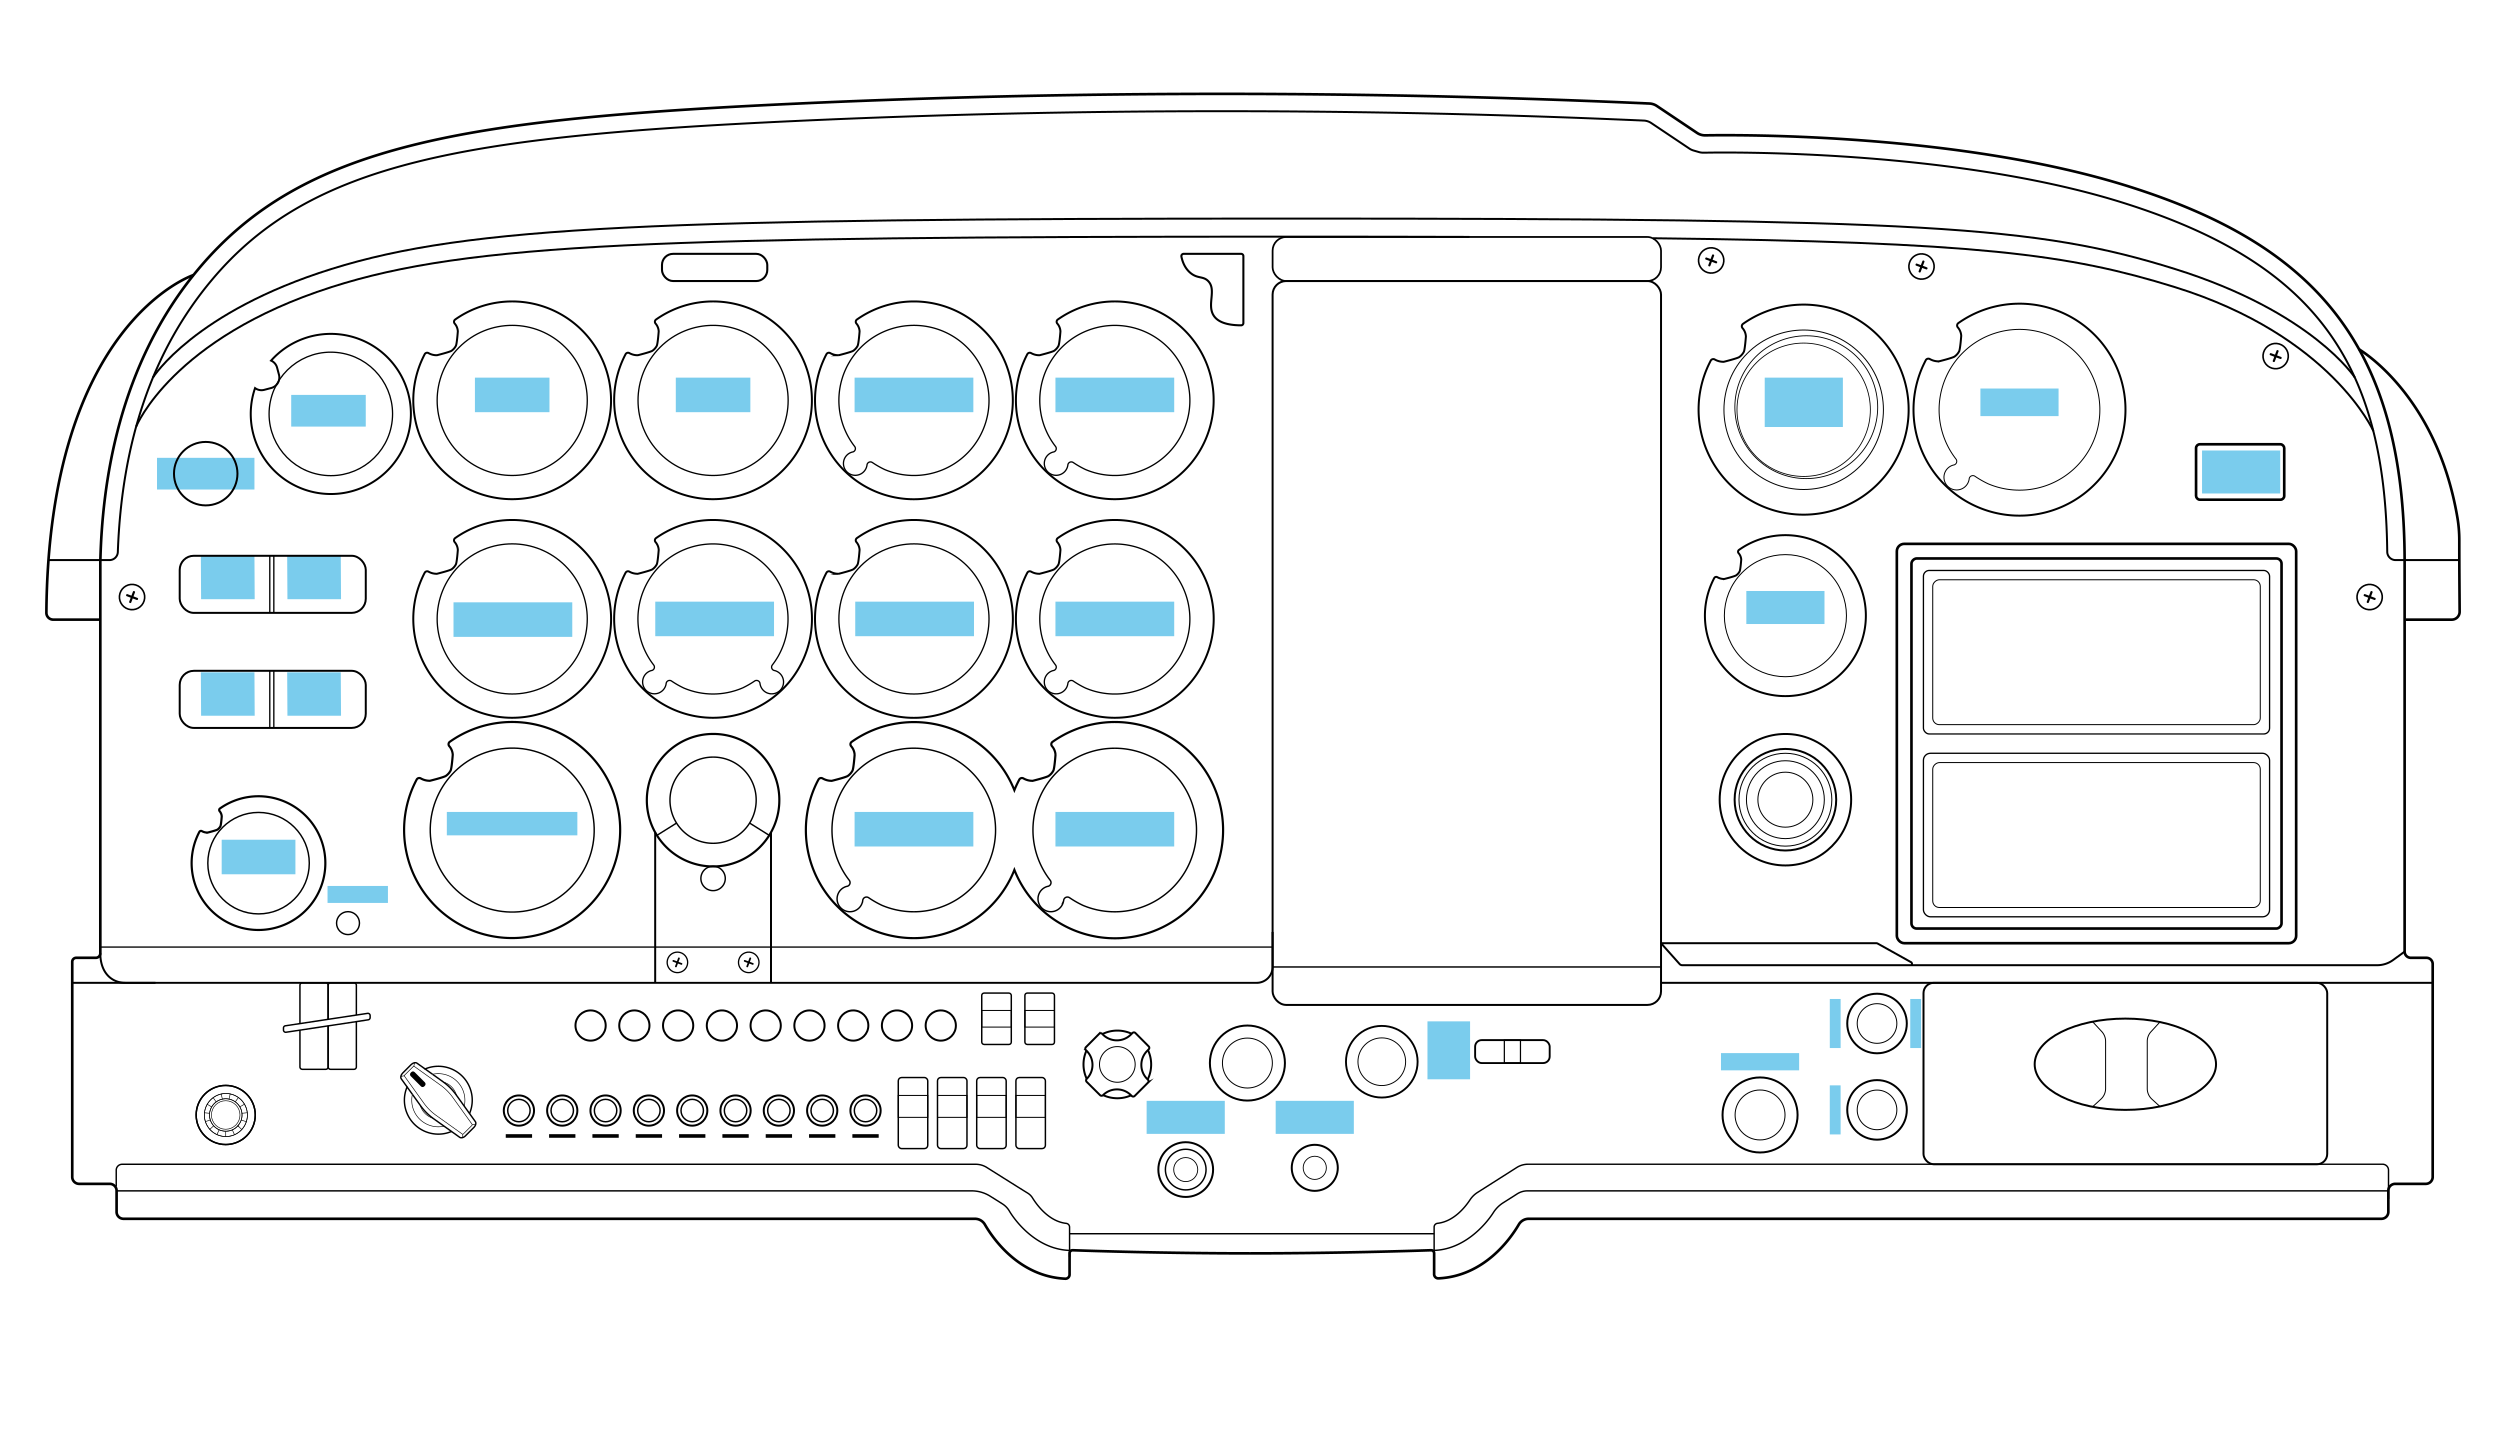 <svg viewBox="0 0 1880.46 1080" xmlns="http://www.w3.org/2000/svg" data-sanitized-data-name="Capa 2" data-name="Capa 2" id="Capa_2"><defs><style>.cls-1{fill:#7acced;}.cls-10,.cls-11,.cls-12,.cls-13,.cls-14,.cls-15,.cls-16,.cls-17,.cls-18,.cls-19,.cls-2,.cls-20,.cls-21,.cls-3,.cls-4,.cls-5,.cls-6,.cls-7,.cls-8,.cls-9{fill:none;stroke:#000;stroke-miterlimit:10;}.cls-2{stroke-width:1.09px;}.cls-3{stroke-width:2px;}.cls-4{stroke-width:1.5px;}.cls-6{stroke-width:0.75px;}.cls-7{stroke-width:0.67px;}.cls-8{stroke-width:0.63px;}.cls-9{stroke-width:1.64px;}.cls-10{stroke-width:1.56px;}.cls-11{stroke-width:1.09px;}.cls-12{stroke-width:1.5px;}.cls-13{stroke-width:1.33px;}.cls-14{stroke-width:1.23px;}.cls-15{stroke-width:0.47px;}.cls-16{stroke-width:1.11px;}.cls-17{stroke-width:1.43px;}.cls-18{stroke-width:0.72px;}.cls-19{stroke-width:1.11px;}.cls-20{stroke-width:0.66px;}.cls-21{stroke-width:0.93px;}</style></defs><rect height="23.84" width="73.29" y="344.37" x="118.1" class="cls-1"></rect><polygon points="191.58 450.69 151.26 450.69 151.07 418.05 191.39 418.05 191.58 450.69" class="cls-1"></polygon><polygon points="256.52 450.69 216.2 450.69 216.01 418.05 256.33 418.05 256.52 450.69" class="cls-1"></polygon><polygon points="191.58 538.34 151.26 538.34 151.07 505.7 191.39 505.7 191.58 538.34" class="cls-1"></polygon><polygon points="256.52 538.34 216.2 538.34 216.01 505.7 256.33 505.7 256.52 538.34" class="cls-1"></polygon><path d="M1078.73,942.72V923a2.85,2.85,0,0,1,2.52-2.83c12.21-1.35,20.76-12.07,24.42-17.6a19.14,19.14,0,0,1,5.72-5.65l29.46-18.72a15.92,15.92,0,0,1,8.54-2.48h642.75a4.46,4.46,0,0,1,4.46,4.46v21.63" class="cls-2"></path><path d="M1078.73,942.72v15.74a3.12,3.12,0,0,0,3.26,3.11c34.43-1.67,54.06-29.61,60.44-40.51a8.68,8.68,0,0,1,7.5-4.31h641.36a5.18,5.18,0,0,0,5.18-5.18V895.65a5.18,5.18,0,0,1,5.18-5.18h23a5.18,5.18,0,0,0,5.18-5.18V725.13a4.68,4.68,0,0,0-4.68-4.68H1813.4a4.68,4.68,0,0,1-4.68-4.67V422.85c0-164.84-69-238.69-206.52-282.31-127.11-40.31-293.73-39.16-319.47-38.73a10.81,10.81,0,0,1-6.26-1.85l-30.21-20.25a11,11,0,0,0-5.61-1.84C980,66.16,761.61,70.43,598,78c-249,11.54-370.28,30.71-448.68,124.3C88.69,274.68,76.83,364,75.46,422.85v294.2a3.4,3.4,0,0,1-3.4,3.4H57.34a3,3,0,0,0-3,3V885.29a5.18,5.18,0,0,0,5.18,5.18h23a5.18,5.18,0,0,1,5.18,5.18v15.92a5.18,5.18,0,0,0,5.18,5.18H733.3a8.68,8.68,0,0,1,7.51,4.33c6.38,11,26,39.06,60.44,40.75a3.12,3.12,0,0,0,3.26-3.12v-16a2.31,2.31,0,0,1,2.38-2.3c12.14.44,69.23,2.35,133.34,2.35,64.28,0,123.7-1.92,136.13-2.35A2.3,2.3,0,0,1,1078.73,942.72Z" class="cls-3"></path><path d="M804.51,945.55V923A2.84,2.84,0,0,0,802,920.2c-13.16-1.44-22.17-14-25.37-19.15a11.06,11.06,0,0,0-3.6-3.6c-7.5-4.6-30.7-19.25-30.7-19.25a15.75,15.75,0,0,0-8.44-2.45h-642a4.45,4.45,0,0,0-4.46,4.46v12.28" class="cls-2"></path><path d="M145.57,206.89s-109,35.78-110.68,254a5.16,5.16,0,0,0,5.17,5.19h35.4" class="cls-3"></path><path d="M36.47,421.29H82.35a6.28,6.28,0,0,0,6.28-6.05c3-84.45,26.76-152.19,70.65-204.59C233.79,121.7,349.81,102.52,598.59,91c105.77-4.9,212.87-7.36,320.54-7.36,105.45,0,211.46,2.36,317.3,7.06a11,11,0,0,1,5.61,1.84l28.64,19.19a11.18,11.18,0,0,0,3,1.43l4.36,1.26a11.14,11.14,0,0,0,3.24.42c2.5,0,7.74-.12,15.26-.12,48.44,0,191.27,3.2,301.68,38.21,140.1,44.43,195.89,117.1,197.42,262.13a6.3,6.3,0,0,0,6.29,6.23h47.9" class="cls-4"></path><path d="M1774.57,262.87s58.17,33.67,73.86,126.51a102.51,102.51,0,0,1,1.41,17c0,26.57.21,41.62.26,53.78a5.91,5.91,0,0,1-5.91,5.93h-34.66" class="cls-3"></path><path d="M1771.33,284.05s-31.91-49.41-135.49-81.74-186.74-37.9-664.21-37.9-618.7,5.56-722.27,37.9S115,284.05,115,284.05" class="cls-4"></path><path d="M102.42,320.88s26.91-66.56,146.94-104.94C352.71,182.89,494.16,178,971.63,178c48.49,0,92.92.06,133.71.2" class="cls-4"></path><path d="M1243.42,179.2c245,2.86,312.61,12,392.42,36.74,117.6,36.52,149.39,108.3,149.39,108.3" class="cls-4"></path><circle transform="translate(-86.21 527.22) rotate(-84.16)" r="46.44" cy="311.35" cx="248.85" class="cls-5"></circle><path d="M191.85,291.92a8.15,8.15,0,0,0,6.93,1.31l5.26-1.4a8.16,8.16,0,0,0,5.79-10l-1.4-5.26a8.07,8.07,0,0,0-4.52-5.32,60.23,60.23,0,1,1-14,27.66A61.79,61.79,0,0,1,191.85,291.92Z" class="cls-4"></path><circle transform="translate(-100.13 360.65) rotate(-45)" r="56.46" cy="301.19" cx="385.28" class="cls-5"></circle><path d="M322.35,265.62a2.08,2.08,0,0,0-2.91.83q-1.45,2.78-2.7,5.72a74.37,74.37,0,1,0,25.64-31.83,2.07,2.07,0,0,0-.41,3,9.76,9.76,0,0,1,2.4,5.92s-.67,9.31-1.48,10.89h0a10.13,10.13,0,0,1-3.23,3.68c-1.46,1-11,3.37-11,3.37A12.41,12.41,0,0,1,322.35,265.62Z" class="cls-4"></path><circle transform="translate(-55.87 467.49) rotate(-45)" r="56.46" cy="301.19" cx="536.37" class="cls-5"></circle><path d="M473.44,265.62a2.06,2.06,0,0,0-2.9.83q-1.47,2.78-2.71,5.72a74.37,74.37,0,1,0,25.64-31.83,2.07,2.07,0,0,0-.4,3,9.81,9.81,0,0,1,2.39,5.92s-.67,9.31-1.47,10.89h0a10.25,10.25,0,0,1-3.24,3.68c-1.45,1-11,3.37-11,3.37A12.48,12.48,0,0,1,473.44,265.62Z" class="cls-4"></path><circle transform="translate(179.43 1049.61) rotate(-45)" r="59.98" cy="308.21" cx="1356.7" class="cls-6"></circle><path d="M1289.84,270.41a2.22,2.22,0,0,0-3.09.89c-1,2-2,4-2.87,6.08a79,79,0,1,0,27.25-33.82,2.2,2.2,0,0,0-.44,3.24,10.43,10.43,0,0,1,2.55,6.3s-.72,9.88-1.57,11.56c0,0,0,0,0,0a10.87,10.87,0,0,1-3.44,3.91c-1.54,1.07-11.64,3.57-11.64,3.57A13.21,13.21,0,0,1,1289.84,270.41Z" class="cls-4"></path><circle transform="matrix(0.99, -0.15, 0.15, 0.99, -30.71, 204.66)" r="53.64" cy="308.21" cx="1356.7" class="cls-7"></circle><circle transform="translate(179.43 1049.61) rotate(-45)" r="50.16" cy="308.21" cx="1356.7" class="cls-8"></circle><path d="M624.54,265.62a2.08,2.08,0,0,0-2.91.83c-1,1.85-1.88,3.76-2.71,5.72a74.39,74.39,0,1,0,25.65-31.83,2.07,2.07,0,0,0-.41,3,9.88,9.88,0,0,1,2.4,5.92s-.68,9.31-1.48,10.89h0a10.25,10.25,0,0,1-3.24,3.68c-1.45,1-11,3.37-11,3.37A12.4,12.4,0,0,1,624.54,265.62Z" class="cls-4"></path><path d="M775.63,265.62a2.08,2.08,0,0,0-2.91.83q-1.46,2.78-2.7,5.72a74.37,74.37,0,1,0,25.64-31.83,2.07,2.07,0,0,0-.41,3,9.76,9.76,0,0,1,2.4,5.92s-.68,9.31-1.48,10.89h0a10.13,10.13,0,0,1-3.23,3.68c-1.46,1-11,3.37-11,3.37A12.4,12.4,0,0,1,775.63,265.62Z" class="cls-4"></path><path d="M652.14,349.71c0,.18,0,.37-.08.56A8.89,8.89,0,1,1,641.21,340l.11,0a2.62,2.62,0,0,0,1.55-4.17,56.46,56.46,0,1,1,22.58,17.36,69.25,69.25,0,0,1-9.28-5.3A2.6,2.6,0,0,0,652.14,349.71Z" class="cls-5"></path><circle transform="translate(-216.35 408.79) rotate(-45)" r="56.46" cy="465.55" cx="385.28" class="cls-5"></circle><path d="M322.35,430a2.09,2.09,0,0,0-2.91.84c-1,1.85-1.87,3.75-2.7,5.72a74.39,74.39,0,1,0,25.64-31.83,2.06,2.06,0,0,0-.41,3,9.81,9.81,0,0,1,2.4,5.93s-.67,9.31-1.48,10.88c0,0,0,0,0,0a10.13,10.13,0,0,1-3.23,3.68c-1.46,1-11,3.37-11,3.37A12.4,12.4,0,0,1,322.35,430Z" class="cls-4"></path><circle r="38.16" cy="649.26" cx="194.48" class="cls-2"></circle><path d="M151.94,625.21a1.39,1.39,0,0,0-2,.57c-.66,1.25-1.27,2.53-1.83,3.86a50.29,50.29,0,1,0,17.33-21.51,1.39,1.39,0,0,0-.27,2,6.72,6.72,0,0,1,1.62,4s-.46,6.29-1,7.36h0a7,7,0,0,1-2.19,2.49c-1,.68-7.41,2.27-7.41,2.27A8.37,8.37,0,0,1,151.94,625.21Z" class="cls-9"></path><circle transform="translate(65.88 1085.25) rotate(-45)" r="45.92" cy="463.1" cx="1342.96" class="cls-6"></circle><path d="M1291.77,434.16a1.7,1.7,0,0,0-2.37.68q-1.19,2.27-2.2,4.65a60.53,60.53,0,1,0,20.86-25.88,1.68,1.68,0,0,0-.33,2.47,8,8,0,0,1,2,4.82s-.55,7.57-1.2,8.86h0a8.23,8.23,0,0,1-2.63,3c-1.18.83-8.92,2.74-8.92,2.74A10,10,0,0,1,1291.77,434.16Z" class="cls-4"></path><circle transform="translate(-77.5 55.06) rotate(-7.43)" r="61.66" cy="624.38" cx="385.28" class="cls-2"></circle><path d="M316.55,585.53a2.26,2.26,0,0,0-3.17.91q-1.59,3-3,6.24a81.26,81.26,0,1,0,28-34.75,2.26,2.26,0,0,0-.45,3.32,10.72,10.72,0,0,1,2.62,6.47s-.73,10.17-1.61,11.89c0,0,0,0,0,0a11.31,11.31,0,0,1-3.54,4c-1.58,1.1-12,3.67-12,3.67A13.6,13.6,0,0,1,316.55,585.53Z" class="cls-9"></path><path d="M763,594.37c.22-.56.45-1.13.69-1.69q1.37-3.21,3-6.24a2.26,2.26,0,0,1,3.17-.91,13.6,13.6,0,0,0,6.92,1.79s10.39-2.57,12-3.67a11.31,11.31,0,0,0,3.54-4s0,0,0,0c.88-1.72,1.61-11.89,1.61-11.89a10.72,10.72,0,0,0-2.62-6.47,2.26,2.26,0,0,1,.45-3.32A81.34,81.34,0,1,1,763,654.3s-.46,1.21-.7,1.77a81.28,81.28,0,1,1-149.7-63.39c.91-2.14,1.89-4.22,3-6.24a2.26,2.26,0,0,1,3.17-.91,13.6,13.6,0,0,0,6.92,1.79s10.39-2.57,12-3.67a11.31,11.31,0,0,0,3.54-4s0,0,0,0c.87-1.72,1.61-11.89,1.61-11.89a10.78,10.78,0,0,0-2.62-6.47,2.26,2.26,0,0,1,.45-3.32A81.3,81.3,0,0,1,763,594.37Z" class="cls-9"></path><path d="M473.44,430a2.07,2.07,0,0,0-2.9.84c-1,1.85-1.88,3.75-2.71,5.72a74.39,74.39,0,1,0,25.64-31.83,2.06,2.06,0,0,0-.4,3,9.86,9.86,0,0,1,2.39,5.93s-.67,9.31-1.47,10.88c0,0,0,0,0,0a10.25,10.25,0,0,1-3.24,3.68c-1.45,1-11,3.37-11,3.37A12.46,12.46,0,0,1,473.44,430Z" class="cls-4"></path><path d="M558.39,517.54a67.62,67.62,0,0,0,9.27-5.31,2.61,2.61,0,0,1,4,1.84c0,.18,0,.37.08.55a8.89,8.89,0,1,0,10.85-10.25l-.11,0a2.63,2.63,0,0,1-1.56-4.17,56.16,56.16,0,0,0,4.36-6.49h0a57.14,57.14,0,0,0,3-6.12,56.45,56.45,0,1,0-96.58,12.61,2.62,2.62,0,0,1-1.56,4.17l-.11,0A8.89,8.89,0,1,0,501,514.62c0-.18.06-.37.08-.55a2.61,2.61,0,0,1,4-1.84,68.3,68.3,0,0,0,9.28,5.31,56.3,56.3,0,0,0,44,0" class="cls-5"></path><path d="M624.54,430a2.09,2.09,0,0,0-2.91.84c-1,1.85-1.88,3.75-2.71,5.72a74.41,74.41,0,1,0,25.65-31.83,2.06,2.06,0,0,0-.41,3,9.93,9.93,0,0,1,2.4,5.93s-.68,9.31-1.48,10.88c0,0,0,0,0,0a10.25,10.25,0,0,1-3.24,3.68c-1.45,1-11,3.37-11,3.37A12.39,12.39,0,0,1,624.54,430Z" class="cls-4"></path><path d="M775.63,430a2.09,2.09,0,0,0-2.91.84c-1,1.85-1.87,3.75-2.7,5.72a74.39,74.39,0,1,0,25.64-31.83,2.06,2.06,0,0,0-.41,3,9.81,9.81,0,0,1,2.4,5.93s-.68,9.31-1.48,10.88c0,0,0,0,0,0a10.13,10.13,0,0,1-3.23,3.68c-1.46,1-11,3.37-11,3.37A12.39,12.39,0,0,1,775.63,430Z" class="cls-4"></path><rect rx="8.34" height="20.46" width="79.2" y="190.94" x="497.94" class="cls-10"></rect><path d="M890.31,190.94h43.23a1.7,1.7,0,0,1,1.71,1.7V243a1.72,1.72,0,0,1-1.73,1.71c-13.21-.05-18.28-3.84-20.51-7.19-5.45-8.2,2.3-19.52-4.29-26.15-3.79-3.81-7.9-1.62-13.26-6.06-4.11-3.41-6-8.24-6.82-12.32A1.71,1.71,0,0,1,890.31,190.94Z" class="cls-10"></path><circle transform="translate(-127.84 622.47) rotate(-45)" r="56.46" cy="465.55" cx="687.46" class="cls-5"></circle><path d="M803.23,514.07c0,.18-.05.37-.08.55a8.89,8.89,0,1,1-10.85-10.25l.11,0a2.63,2.63,0,0,0,1.56-4.17,56.44,56.44,0,1,1,22.57,17.37,67.62,67.62,0,0,1-9.27-5.31A2.61,2.61,0,0,0,803.23,514.07Z" class="cls-5"></path><path d="M803.23,349.71c0,.18-.05.37-.08.56A8.89,8.89,0,1,1,792.3,340l.11,0a2.63,2.63,0,0,0,1.56-4.17,56.45,56.45,0,1,1,22.57,17.36,69.25,69.25,0,0,1-9.28-5.3A2.6,2.6,0,0,0,803.23,349.71Z" class="cls-5"></path><path d="M1451.62,270.09a2.24,2.24,0,0,0-3.12.89c-1,2-2,4-2.9,6.13A79.72,79.72,0,1,0,1473.08,243a2.21,2.21,0,0,0-.44,3.26,10.57,10.57,0,0,1,2.57,6.35s-.73,10-1.59,11.65c0,0,0,0,0,0a10.85,10.85,0,0,1-3.46,3.94c-1.56,1.09-11.74,3.61-11.74,3.61A13.32,13.32,0,0,1,1451.62,270.09Z" class="cls-4"></path><path d="M1481.18,360.17c0,.2,0,.4-.08.6a9.52,9.52,0,1,1-11.63-11l.12,0a2.81,2.81,0,0,0,1.67-4.47,60.46,60.46,0,1,1,24.18,18.6,73.14,73.14,0,0,1-9.93-5.68A2.8,2.8,0,0,0,1481.18,360.17Z" class="cls-6"></path><path d="M648.94,677.25c0,.2-.05.41-.08.61A9.69,9.69,0,1,1,637,666.69l.12,0a2.87,2.87,0,0,0,1.7-4.55A61.52,61.52,0,1,1,663.45,681a73.19,73.19,0,0,1-10.11-5.78A2.85,2.85,0,0,0,648.94,677.25Z" class="cls-11"></path><path d="M800.06,677.25c0,.2,0,.41-.09.61a9.68,9.68,0,1,1-11.82-11.17l.12,0a2.87,2.87,0,0,0,1.7-4.55A61.51,61.51,0,1,1,814.57,681a73.19,73.19,0,0,1-10.11-5.78A2.85,2.85,0,0,0,800.06,677.25Z" class="cls-11"></path><path d="M586.2,601.91a49.83,49.83,0,1,1-49.83-49.84A49.61,49.61,0,0,1,586.2,601.91Z" class="cls-9"></path><line y2="628.34" x2="494.12" y1="619.1" x1="508.88" class="cls-11"></line><line y2="619.1" x2="563.86" y1="628.34" x1="578.62" class="cls-11"></line><path d="M568.79,601.91a32.42,32.42,0,1,1-32.42-32.43A32.27,32.27,0,0,1,568.79,601.91Z" class="cls-11"></path><path d="M545.54,660.76a9.17,9.17,0,1,1-9.17-9.17A9.17,9.17,0,0,1,545.54,660.76Z" class="cls-11"></path><line y2="626.13" x2="492.82" y1="739.27" x1="492.82" class="cls-12"></line><line y2="626.11" x2="579.93" y1="739.27" x1="579.93" class="cls-12"></line><line y2="712.37" x2="957.23" y1="712.37" x1="74.66" class="cls-5"></line><line y2="739.27" x2="116.98" y1="739.27" x1="54.36" class="cls-12"></line><rect rx="10.33" height="33.16" width="292.17" y="178.24" x="957.23" class="cls-13"></rect><path d="M75.46,720.45v-3.4c0,14.52,8.42,22.22,18.82,22.22h851a11.94,11.94,0,0,0,11.94-11.93V701" class="cls-4"></path><rect rx="10.17" height="544.48" width="292.17" y="211.4" x="957.23" class="cls-4"></rect><circle r="23.87" cy="356.28" cx="154.74" class="cls-4"></circle><rect rx="10.61" height="42.95" width="139.96" y="418.05" x="135.17" class="cls-4"></rect><line y2="461" x2="202.93" y1="418.05" x1="202.93" class="cls-5"></line><line y2="461" x2="205.97" y1="418.05" x1="205.97" class="cls-5"></line><rect rx="10.61" height="42.95" width="139.96" y="504.58" x="135.17" class="cls-4"></rect><line y2="547.53" x2="202.93" y1="504.58" x1="202.93" class="cls-5"></line><line y2="547.53" x2="205.97" y1="504.58" x1="205.97" class="cls-5"></line><circle transform="translate(-320.83 1030.74) rotate(-75.14)" r="7.72" cy="723.9" cx="509.54" class="cls-5"></circle><path d="M512.85,724.42l-2.45-.91.91-2.46a.58.58,0,0,0-.34-.75l-.16-.06a.58.58,0,0,0-.75.34l-.91,2.46-2.46-.91a.58.58,0,0,0-.75.34l-.06.16a.58.58,0,0,0,.34.75l2.46.91-.91,2.46a.58.58,0,0,0,.34.75l.16.06a.59.59,0,0,0,.75-.35l.91-2.45,2.46.91a.58.58,0,0,0,.75-.35l.06-.15A.58.58,0,0,0,512.85,724.42Z"></path><circle transform="translate(-359.43 416.14) rotate(-73.42)" r="9.51" cy="449.09" cx="99.33" class="cls-14"></circle><path d="M103.41,449.73l-3-1.13,1.13-3a.71.71,0,0,0-.43-.92l-.19-.07a.71.71,0,0,0-.92.42l-1.13,3-3-1.12a.71.71,0,0,0-.92.42l-.07.19a.73.73,0,0,0,.42.93l3,1.12-1.12,3a.71.71,0,0,0,.42.92l.19.07a.72.72,0,0,0,.93-.42l1.12-3,3,1.13a.71.71,0,0,0,.92-.43l.07-.19A.71.71,0,0,0,103.41,449.73Z"></path><circle transform="translate(843.38 2029.23) rotate(-73.42)" r="9.51" cy="449.09" cx="1782.39" class="cls-14"></circle><path d="M1786.48,449.73l-3-1.13,1.12-3a.71.71,0,0,0-.42-.92l-.2-.07a.71.71,0,0,0-.92.42l-1.12,3-3-1.12a.71.71,0,0,0-.92.42l-.08.19a.74.74,0,0,0,.43.93l3,1.12-1.13,3a.71.71,0,0,0,.42.92l.2.07a.71.71,0,0,0,.92-.42l1.13-3,3,1.13a.72.72,0,0,0,.93-.43l.07-.19A.71.71,0,0,0,1786.48,449.73Z"></path><circle transform="translate(966.58 1831.94) rotate(-73.42)" r="9.51" cy="267.83" cx="1711.69" class="cls-14"></circle><path d="M1715.78,268.47l-3-1.12,1.12-3a.71.71,0,0,0-.42-.92l-.19-.08a.73.73,0,0,0-.93.43l-1.12,3-3-1.12a.71.71,0,0,0-.92.42l-.07.2a.71.71,0,0,0,.42.92l3,1.12-1.13,3a.72.72,0,0,0,.43.93l.19.07a.71.71,0,0,0,.92-.43l1.13-3,3,1.12a.71.71,0,0,0,.92-.42l.07-.2A.71.71,0,0,0,1715.78,268.47Z"></path><circle transform="translate(840.79 1528.48) rotate(-73.42)" r="9.51" cy="200.45" cx="1445.31" class="cls-14"></circle><path d="M1449.4,201.09l-3-1.12,1.13-3a.72.72,0,0,0-.43-.92l-.19-.08a.72.72,0,0,0-.92.43l-1.13,3-3-1.13a.71.71,0,0,0-.92.42l-.07.2a.71.71,0,0,0,.42.92l3,1.13-1.13,3a.74.74,0,0,0,.43.93l.19.07a.71.71,0,0,0,.92-.42l1.13-3,3,1.12a.71.71,0,0,0,.92-.42l.07-.2A.71.71,0,0,0,1449.4,201.09Z"></path><circle transform="translate(732.09 1373.6) rotate(-73.42)" r="9.51" cy="195.9" cx="1287.12" class="cls-14"></circle><path d="M1291.2,196.54l-3-1.13,1.13-3a.73.73,0,0,0-.43-.93l-.19-.07a.71.71,0,0,0-.92.42l-1.13,3-3-1.12a.71.71,0,0,0-.92.42l-.07.2a.71.71,0,0,0,.42.92l3,1.12-1.13,3a.72.72,0,0,0,.43.92l.19.08a.72.72,0,0,0,.92-.43l1.13-3,3,1.13a.71.71,0,0,0,.92-.42l.07-.2A.71.71,0,0,0,1291.2,196.54Z"></path><circle transform="translate(-280.93 1082.61) rotate(-75.14)" r="7.72" cy="723.9" cx="563.2" class="cls-5"></circle><path d="M566.51,724.42l-2.45-.91.91-2.46a.58.58,0,0,0-.34-.75l-.16-.06a.58.58,0,0,0-.75.34l-.91,2.46-2.46-.91a.58.58,0,0,0-.75.34l-.06.16a.58.58,0,0,0,.34.75l2.46.91-.91,2.46a.58.58,0,0,0,.34.75l.16.06a.59.59,0,0,0,.75-.35l.91-2.45,2.46.91a.58.58,0,0,0,.75-.35l.06-.15A.58.58,0,0,0,566.51,724.42Z"></path><circle r="8.62" cy="694.36" cx="261.77" class="cls-2"></circle><line y2="727.34" x2="1249.4" y1="727.34" x1="957.23" class="cls-2"></line><polygon points="1078.73 927.99 804.51 927.99 804.51 927.99 1078.73 927.99 1078.73 927.99" class="cls-2"></polygon><path d="M1796.47,895.75H1149a14.52,14.52,0,0,0-7.79,2.26l-10.55,6.71a24.16,24.16,0,0,0-7.42,7.44c-5.65,8.86-22.21,28.4-46,28.4" class="cls-2"></path><path d="M87.42,895.75H730.85a26.34,26.34,0,0,1,14.09,4.09l9,5.66a16,16,0,0,1,5.26,5.39c4.9,8.26,21.44,29.68,46.82,29.68" class="cls-2"></path><path d="M310.21,823.17l-4-5.58a25.52,25.52,0,0,0,33.42,33.48h0" class="cls-2"></path><path d="M353.18,837.55a25.52,25.52,0,0,0-33.42-33.49l5.62,4" class="cls-2"></path><path d="M306.2,817.59l-4.37-6.1c-.78-1.08-.32-3,1.07-4.35l6.37-6.37c1.39-1.39,3.26-1.85,4.35-1.08l6.14,4.37" class="cls-2"></path><path d="M310.21,823.17l5.9,8.23.22.31a41.92,41.92,0,0,0,9.28,9.38h0l.53.39,7.86,5.59,5.61,4h0l6.14,4.38c1.09.77,3,.31,4.34-1.08l6.38-6.37c1.39-1.4,1.85-3.27,1.07-4.35l-4.38-6.1-4-5.58-5.89-8.22h0l-.23-.31a41.64,41.64,0,0,0-9.3-9.39c-.17-.14-.34-.26-.51-.38l-7.86-5.6" class="cls-2"></path><path d="M323,834.7a41.56,41.56,0,0,1-4.29-5.06l-14.51-20.22a.65.65,0,0,1,.19-.76l6.38-6.38a.63.63,0,0,1,.76-.19l19.63,14a40.54,40.54,0,0,1,9.47,9.44l14.51,20.21a.63.63,0,0,1-.19.77l-6.37,6.37a.65.65,0,0,1-.77.2l-19.62-14A41.17,41.17,0,0,1,323,834.7Z" class="cls-15"></path><line y2="802.03" x2="311.27" y1="799.36" x1="311.82" class="cls-15"></line><line y2="809.14" x2="304.16" y1="809.69" x1="301.5" class="cls-15"></line><line y2="845.96" x2="355.23" y1="845.49" x1="357.88" class="cls-15"></line><line y2="853.11" x2="348.08" y1="855.65" x1="348.06" class="cls-15"></line><rect transform="translate(666.07 15.57) rotate(45)" rx="1.73" height="4.21" width="14.46" y="809.68" x="307.01"></rect><path d="M325.38,808.06a19.77,19.77,0,0,1,4.31-.47,20,20,0,0,1,20,20,19.33,19.33,0,0,1-.5,4.4" class="cls-15"></path><path d="M310.21,823.17a19.33,19.33,0,0,0-.5,4.4,20,20,0,0,0,20,20,19.26,19.26,0,0,0,4.32-.48" class="cls-15"></path><path d="M333.75,814a14.13,14.13,0,0,1,9.52,9.68h0v0" class="cls-15"></path><path d="M325.62,841.09h0a14.16,14.16,0,0,1-9.48-9.68" class="cls-15"></path><circle r="22.23" cy="838.68" cx="169.78" class="cls-2"></circle><circle r="22.23" cy="838.68" cx="169.78" class="cls-2"></circle><path d="M186,837a16.18,16.18,0,1,0,.09,1.7A16.09,16.09,0,0,0,186,837Zm-7.12,9.86a12.17,12.17,0,0,1-4.1,3,12,12,0,0,1-4.95,1,11.89,11.89,0,0,1-5-1.06,12.19,12.19,0,0,1-7.23-11.13c0-.43,0-.86.06-1.27a12.23,12.23,0,0,1,5-8.59,12,12,0,0,1,4.64-2.06,12,12,0,0,1,5.06,0,12,12,0,0,1,4.64,2.06,12.18,12.18,0,0,1,5,8.59c0,.41.06.84.06,1.27a12.05,12.05,0,0,1-.6,3.77A11.91,11.91,0,0,1,178.83,846.84Z" class="cls-15"></path><line y2="850.87" x2="169.78" y1="854.95" x1="169.78" class="cls-15"></line><line y2="849.82" x2="174.73" y1="853.54" x1="176.39" class="cls-15"></line><line y2="846.84" x2="178.83" y1="849.57" x1="181.86" class="cls-15"></line><line y2="842.45" x2="181.37" y1="843.71" x1="185.24" class="cls-15"></line><line y2="837.41" x2="181.91" y1="836.98" x1="185.95" class="cls-15"></line><line y2="832.58" x2="180.34" y1="830.55" x1="183.86" class="cls-15"></line><line y2="828.82" x2="176.95" y1="825.53" x1="179.34" class="cls-15"></line><line y2="826.76" x2="172.31" y1="822.78" x1="173.16" class="cls-15"></line><line y2="822.78" x2="166.4" y1="826.76" x1="167.25" class="cls-15"></line><line y2="825.53" x2="160.22" y1="828.82" x1="162.61" class="cls-15"></line><line y2="830.55" x2="155.69" y1="832.59" x1="159.22" class="cls-15"></line><line y2="836.98" x2="153.6" y1="837.41" x1="157.65" class="cls-15"></line><line y2="843.71" x2="154.31" y1="842.45" x1="158.19" class="cls-15"></line><line y2="849.57" x2="157.69" y1="846.84" x1="160.72" class="cls-15"></line><line y2="853.54" x2="163.16" y1="849.81" x1="164.82" class="cls-15"></line><path d="M186,837a16.18,16.18,0,1,0,.09,1.7A16.09,16.09,0,0,0,186,837Zm-7.12,9.86a12.17,12.17,0,0,1-4.1,3,12,12,0,0,1-4.95,1,11.89,11.89,0,0,1-5-1.06,12.19,12.19,0,0,1-7.23-11.13c0-.43,0-.86.06-1.27a12.23,12.23,0,0,1,5-8.59,12,12,0,0,1,4.64-2.06,12,12,0,0,1,5.06,0,12,12,0,0,1,4.64,2.06,12.18,12.18,0,0,1,5,8.59c0,.41.06.84.06,1.27a12.05,12.05,0,0,1-.6,3.77A11.91,11.91,0,0,1,178.83,846.84Z" class="cls-15"></path><circle r="10.73" cy="838.68" cx="169.78" class="cls-15"></circle><circle r="11.37" cy="771.39" cx="444.23" class="cls-4"></circle><circle r="11.37" cy="771.39" cx="477.15" class="cls-4"></circle><circle r="11.37" cy="771.39" cx="510.08" class="cls-4"></circle><circle r="11.37" cy="771.39" cx="543.01" class="cls-4"></circle><circle r="11.37" cy="771.39" cx="575.93" class="cls-4"></circle><circle r="11.37" cy="771.39" cx="608.86" class="cls-4"></circle><circle r="11.37" cy="771.39" cx="641.78" class="cls-4"></circle><circle r="11.37" cy="771.39" cx="674.71" class="cls-4"></circle><circle r="11.37" cy="771.39" cx="707.63" class="cls-4"></circle><circle r="11.37" cy="835.34" cx="390.32" class="cls-4"></circle><circle r="8.43" cy="835.34" cx="390.32" class="cls-16"></circle><circle r="11.37" cy="835.34" cx="422.91" class="cls-4"></circle><circle r="8.43" cy="835.34" cx="422.91" class="cls-16"></circle><circle r="11.37" cy="835.34" cx="455.5" class="cls-4"></circle><circle r="8.43" cy="835.34" cx="455.5" class="cls-16"></circle><circle r="11.37" cy="835.34" cx="488.09" class="cls-4"></circle><circle r="8.43" cy="835.34" cx="488.09" class="cls-16"></circle><circle r="11.37" cy="835.34" cx="520.68" class="cls-4"></circle><circle r="8.43" cy="835.34" cx="520.68" class="cls-16"></circle><circle r="11.37" cy="835.34" cx="553.27" class="cls-4"></circle><circle r="8.43" cy="835.34" cx="553.27" class="cls-16"></circle><circle r="11.37" cy="835.34" cx="585.86" class="cls-4"></circle><circle r="8.43" cy="835.34" cx="585.86" class="cls-16"></circle><circle r="11.37" cy="835.34" cx="618.45" class="cls-4"></circle><circle r="8.43" cy="835.34" cx="618.45" class="cls-16"></circle><circle r="11.37" cy="835.34" cx="651.04" class="cls-4"></circle><circle r="8.43" cy="835.34" cx="651.04" class="cls-16"></circle><path d="M225.61,769.93V741.09a1.82,1.82,0,0,1,1.81-1.82H245a1.82,1.82,0,0,1,1.82,1.82v25.63" class="cls-16"></path><path d="M246.83,771.65v30.86a1.82,1.82,0,0,1-1.82,1.82H227.42a1.82,1.82,0,0,1-1.81-1.82V774.85" class="cls-16"></path><path d="M246.83,766.72V741.09a1.82,1.82,0,0,1,1.82-1.82h17.59a1.82,1.82,0,0,1,1.81,1.82v22.42" class="cls-16"></path><path d="M268.05,768.44v34.07a1.82,1.82,0,0,1-1.81,1.82H248.65a1.82,1.82,0,0,1-1.82-1.82V771.65" class="cls-16"></path><path d="M215.17,776.43l61.8-9.34a1.68,1.68,0,0,0,1.44-1.67v-1.51a1.69,1.69,0,0,0-1.94-1.67l-61.81,9.34a1.7,1.7,0,0,0-1.43,1.67v1.52A1.68,1.68,0,0,0,215.17,776.43Z" class="cls-16"></path><rect rx="1.77" height="38.65" width="22.23" y="746.98" x="738.45" class="cls-16"></rect><rect height="12.51" width="22.23" y="760.05" x="738.45" class="cls-6"></rect><rect rx="1.77" height="38.65" width="22.23" y="746.98" x="770.91" class="cls-16"></rect><rect height="12.51" width="22.23" y="760.05" x="770.91" class="cls-6"></rect><rect rx="2.46" height="53.43" width="22.17" y="810.52" x="675.67" class="cls-16"></rect><rect height="16.49" width="22.17" y="823.97" x="675.67" class="cls-6"></rect><rect rx="2.46" height="53.43" width="22.17" y="810.52" x="705.17" class="cls-16"></rect><rect height="16.49" width="22.17" y="823.97" x="705.17" class="cls-6"></rect><rect rx="2.46" height="53.43" width="22.17" y="810.52" x="734.66" class="cls-16"></rect><rect height="16.49" width="22.17" y="823.97" x="734.66" class="cls-6"></rect><rect rx="2.46" height="53.43" width="22.17" y="810.52" x="764.16" class="cls-16"></rect><rect height="16.49" width="22.17" y="823.97" x="764.16" class="cls-6"></rect><path d="M863.55,814.31l-10.06,10.05a1.58,1.58,0,0,1-2.22,0h0l-.6-.6a14.89,14.89,0,0,0-21,0h0a1.58,1.58,0,0,1-2.22,0h0l-10.06-10a1.59,1.59,0,0,1,0-2.23h0a14.88,14.88,0,0,0,0-21.05h0l-.59-.6a1.55,1.55,0,0,1,0-2.21h0l10-10.06a1.55,1.55,0,0,1,2.21,0h0l.6.6a14.89,14.89,0,0,0,21,0l1.2-1.2a1.57,1.57,0,0,1,2.22,0h0l10,10.06a1.56,1.56,0,0,1,0,2.21h0l-1.17,1.2a14.9,14.9,0,0,0,0,21.06l.6.6a1.58,1.58,0,0,1,0,2.22Z" class="cls-4"></path><path d="M829.67,823.69a25.35,25.35,0,0,0,10.77,2.4,24.94,24.94,0,0,0,10.35-2.21" class="cls-4"></path><path d="M829.26,777.8a25.18,25.18,0,0,1,11.18-2.61,25.51,25.51,0,0,1,10.77,2.38" class="cls-4"></path><path d="M863.49,789.88a25.5,25.5,0,0,1-.19,22" class="cls-4"></path><path d="M817.4,811.42a25.32,25.32,0,0,1-.19-21.13" class="cls-4"></path><circle r="13.42" cy="800.65" cx="840.44" class="cls-6"></circle><circle r="28.22" cy="799.61" cx="938.28" class="cls-4"></circle><circle r="18.78" cy="799.61" cx="938.28" class="cls-6"></circle><circle r="28.22" cy="838.66" cx="1323.89" class="cls-4"></circle><circle r="18.78" cy="838.66" cx="1323.89" class="cls-6"></circle><circle r="22.4" cy="769.86" cx="1411.87" class="cls-4"></circle><circle r="14.91" cy="769.86" cx="1411.87" class="cls-6"></circle><circle r="22.4" cy="834.84" cx="1411.87" class="cls-4"></circle><circle r="14.91" cy="834.84" cx="1411.87" class="cls-6"></circle><circle r="26.94" cy="798.61" cx="1039.36" class="cls-17"></circle><circle r="17.93" cy="798.61" cx="1039.36" class="cls-18"></circle><circle r="20.59" cy="879.74" cx="891.88" class="cls-4"></circle><circle r="15.29" cy="879.74" cx="891.88" class="cls-19"></circle><circle r="9.04" cy="879.74" cx="891.88" class="cls-20"></circle><circle r="17.32" cy="878.43" cx="988.95" class="cls-4"></circle><circle r="8.72" cy="878.43" cx="988.95" class="cls-20"></circle><rect rx="7.76" height="136.48" width="303.66" y="739.27" x="1446.83" class="cls-4"></rect><ellipse ry="34.33" rx="68.21" cy="800.51" cx="1598.66" class="cls-4"></ellipse><path d="M1574,768.5l6.93,7.47a10.77,10.77,0,0,1,2.87,7.31v35.53a10.78,10.78,0,0,1-3.48,7.91l-6.32,5.79" class="cls-6"></path><path d="M1624.87,768.5,1618,776a10.73,10.73,0,0,0-2.87,7.31v35.53a10.75,10.75,0,0,0,3.48,7.91l6.31,5.79" class="cls-6"></path><circle r="49.45" cy="601.53" cx="1342.96" class="cls-4"></circle><circle r="38.2" cy="601.53" cx="1342.96" class="cls-4"></circle><circle r="34.92" cy="601.53" cx="1342.96" class="cls-6"></circle><circle transform="translate(736.72 1942.36) rotate(-89.8)" r="29.29" cy="601.53" cx="1342.96" class="cls-6"></circle><circle transform="translate(736.72 1942.36) rotate(-89.8)" r="20.68" cy="601.53" cx="1342.96" class="cls-6"></circle><line y2="739.27" x2="1829.82" y1="739.27" x1="1249.4" class="cls-4"></line><rect height="2.71" width="19.8" y="853.11" x="380.42"></rect><rect height="2.71" width="19.8" y="853.11" x="413.01"></rect><rect height="2.71" width="19.8" y="853.11" x="445.6"></rect><rect height="2.71" width="19.8" y="853.11" x="478.19"></rect><rect height="2.71" width="19.8" y="853.11" x="510.78"></rect><rect height="2.71" width="19.8" y="853.11" x="543.37"></rect><rect height="2.71" width="19.8" y="853.11" x="575.96"></rect><rect height="2.71" width="19.8" y="853.11" x="608.55"></rect><rect height="2.71" width="19.8" y="853.11" x="641.14"></rect><rect rx="5.57" height="300.37" width="300.37" y="409.08" x="1426.77" class="cls-3"></rect><rect transform="translate(2136.22 -1017.7) rotate(90)" rx="3.92" height="278.37" width="278.37" y="420.08" x="1437.77" class="cls-3"></rect><rect rx="4.39" height="123" width="260.37" y="429.08" x="1446.77" class="cls-5"></rect><rect transform="translate(2067.53 -1086.38) rotate(90)" rx="4.99" height="246.37" width="109" y="367.39" x="1522.46" class="cls-6"></rect><rect rx="5.28" height="123" width="260.37" y="566.61" x="1446.77" class="cls-5"></rect><rect transform="translate(2205.06 -948.85) rotate(90)" rx="4.99" height="246.37" width="109" y="504.92" x="1522.46" class="cls-6"></rect><path d="M1808.72,715.78l-8.67,6.33a20.33,20.33,0,0,1-12,3.9h-522.7a2.69,2.69,0,0,1-2-.91l-13.62-15.25a.24.24,0,0,1,.18-.4h161.23a2.65,2.65,0,0,1,1.32.34l25.29,14.11s1.39,1.92-.75,2.11" class="cls-4"></path><rect rx="2.84" height="41.68" width="66.32" y="334.18" x="1651.84" class="cls-3"></rect><rect rx="4.93" height="17.26" width="56.08" y="782.35" x="1109.57" class="cls-17"></rect><rect height="17.26" width="12.13" y="782.35" x="1131.54" class="cls-21"></rect><rect height="23.84" width="56.08" y="297.04" x="219.04" class="cls-1"></rect><rect height="25.99" width="56.08" y="284.05" x="357.23" class="cls-1"></rect><rect height="25.99" width="56.08" y="284.05" x="508.33" class="cls-1"></rect><rect height="25.99" width="89.33" y="284.05" x="642.81" class="cls-1"></rect><rect height="25.99" width="89.33" y="610.73" x="642.81" class="cls-1"></rect><rect height="25.99" width="89.33" y="610.73" x="793.89" class="cls-1"></rect><rect height="25.99" width="89.33" y="284.05" x="793.89" class="cls-1"></rect><rect height="37.14" width="58.79" y="284.05" x="1327.4" class="cls-1"></rect><rect height="24.85" width="58.79" y="444.53" x="1313.56" class="cls-1"></rect><rect height="24.85" width="58.79" y="828.03" x="862.48" class="cls-1"></rect><rect height="24.85" width="58.79" y="828.03" x="959.55" class="cls-1"></rect><rect height="12.96" width="58.79" y="792.13" x="1294.49" class="cls-1"></rect><rect transform="translate(2150.28 -610.53) rotate(90)" height="8.14" width="36.91" y="765.79" x="1361.94" class="cls-1"></rect><rect transform="translate(2215.25 -545.55) rotate(90)" height="8.14" width="36.91" y="830.77" x="1361.94" class="cls-1"></rect><rect transform="translate(2210.79 -671.05) rotate(90)" height="8.14" width="36.91" y="765.79" x="1422.46" class="cls-1"></rect><rect height="43.58" width="32.05" y="768.25" x="1073.72" class="cls-1"></rect><rect height="20.75" width="58.79" y="292.24" x="1489.63" class="cls-1"></rect><rect height="32.34" width="58.79" y="338.85" x="1656.34" class="cls-1"></rect><rect height="25.99" width="89.33" y="452.55" x="793.89" class="cls-1"></rect><rect height="25.99" width="89.33" y="452.55" x="643.3" class="cls-1"></rect><rect height="25.99" width="89.33" y="452.55" x="492.88" class="cls-1"></rect><rect height="25.99" width="89.33" y="453.06" x="341.12" class="cls-1"></rect><rect height="17.61" width="98.18" y="610.73" x="336.1" class="cls-1"></rect><rect height="12.77" width="45.43" y="666.4" x="246.37" class="cls-1"></rect><rect height="25.99" width="55.46" y="631.63" x="166.75" class="cls-1"></rect></svg>